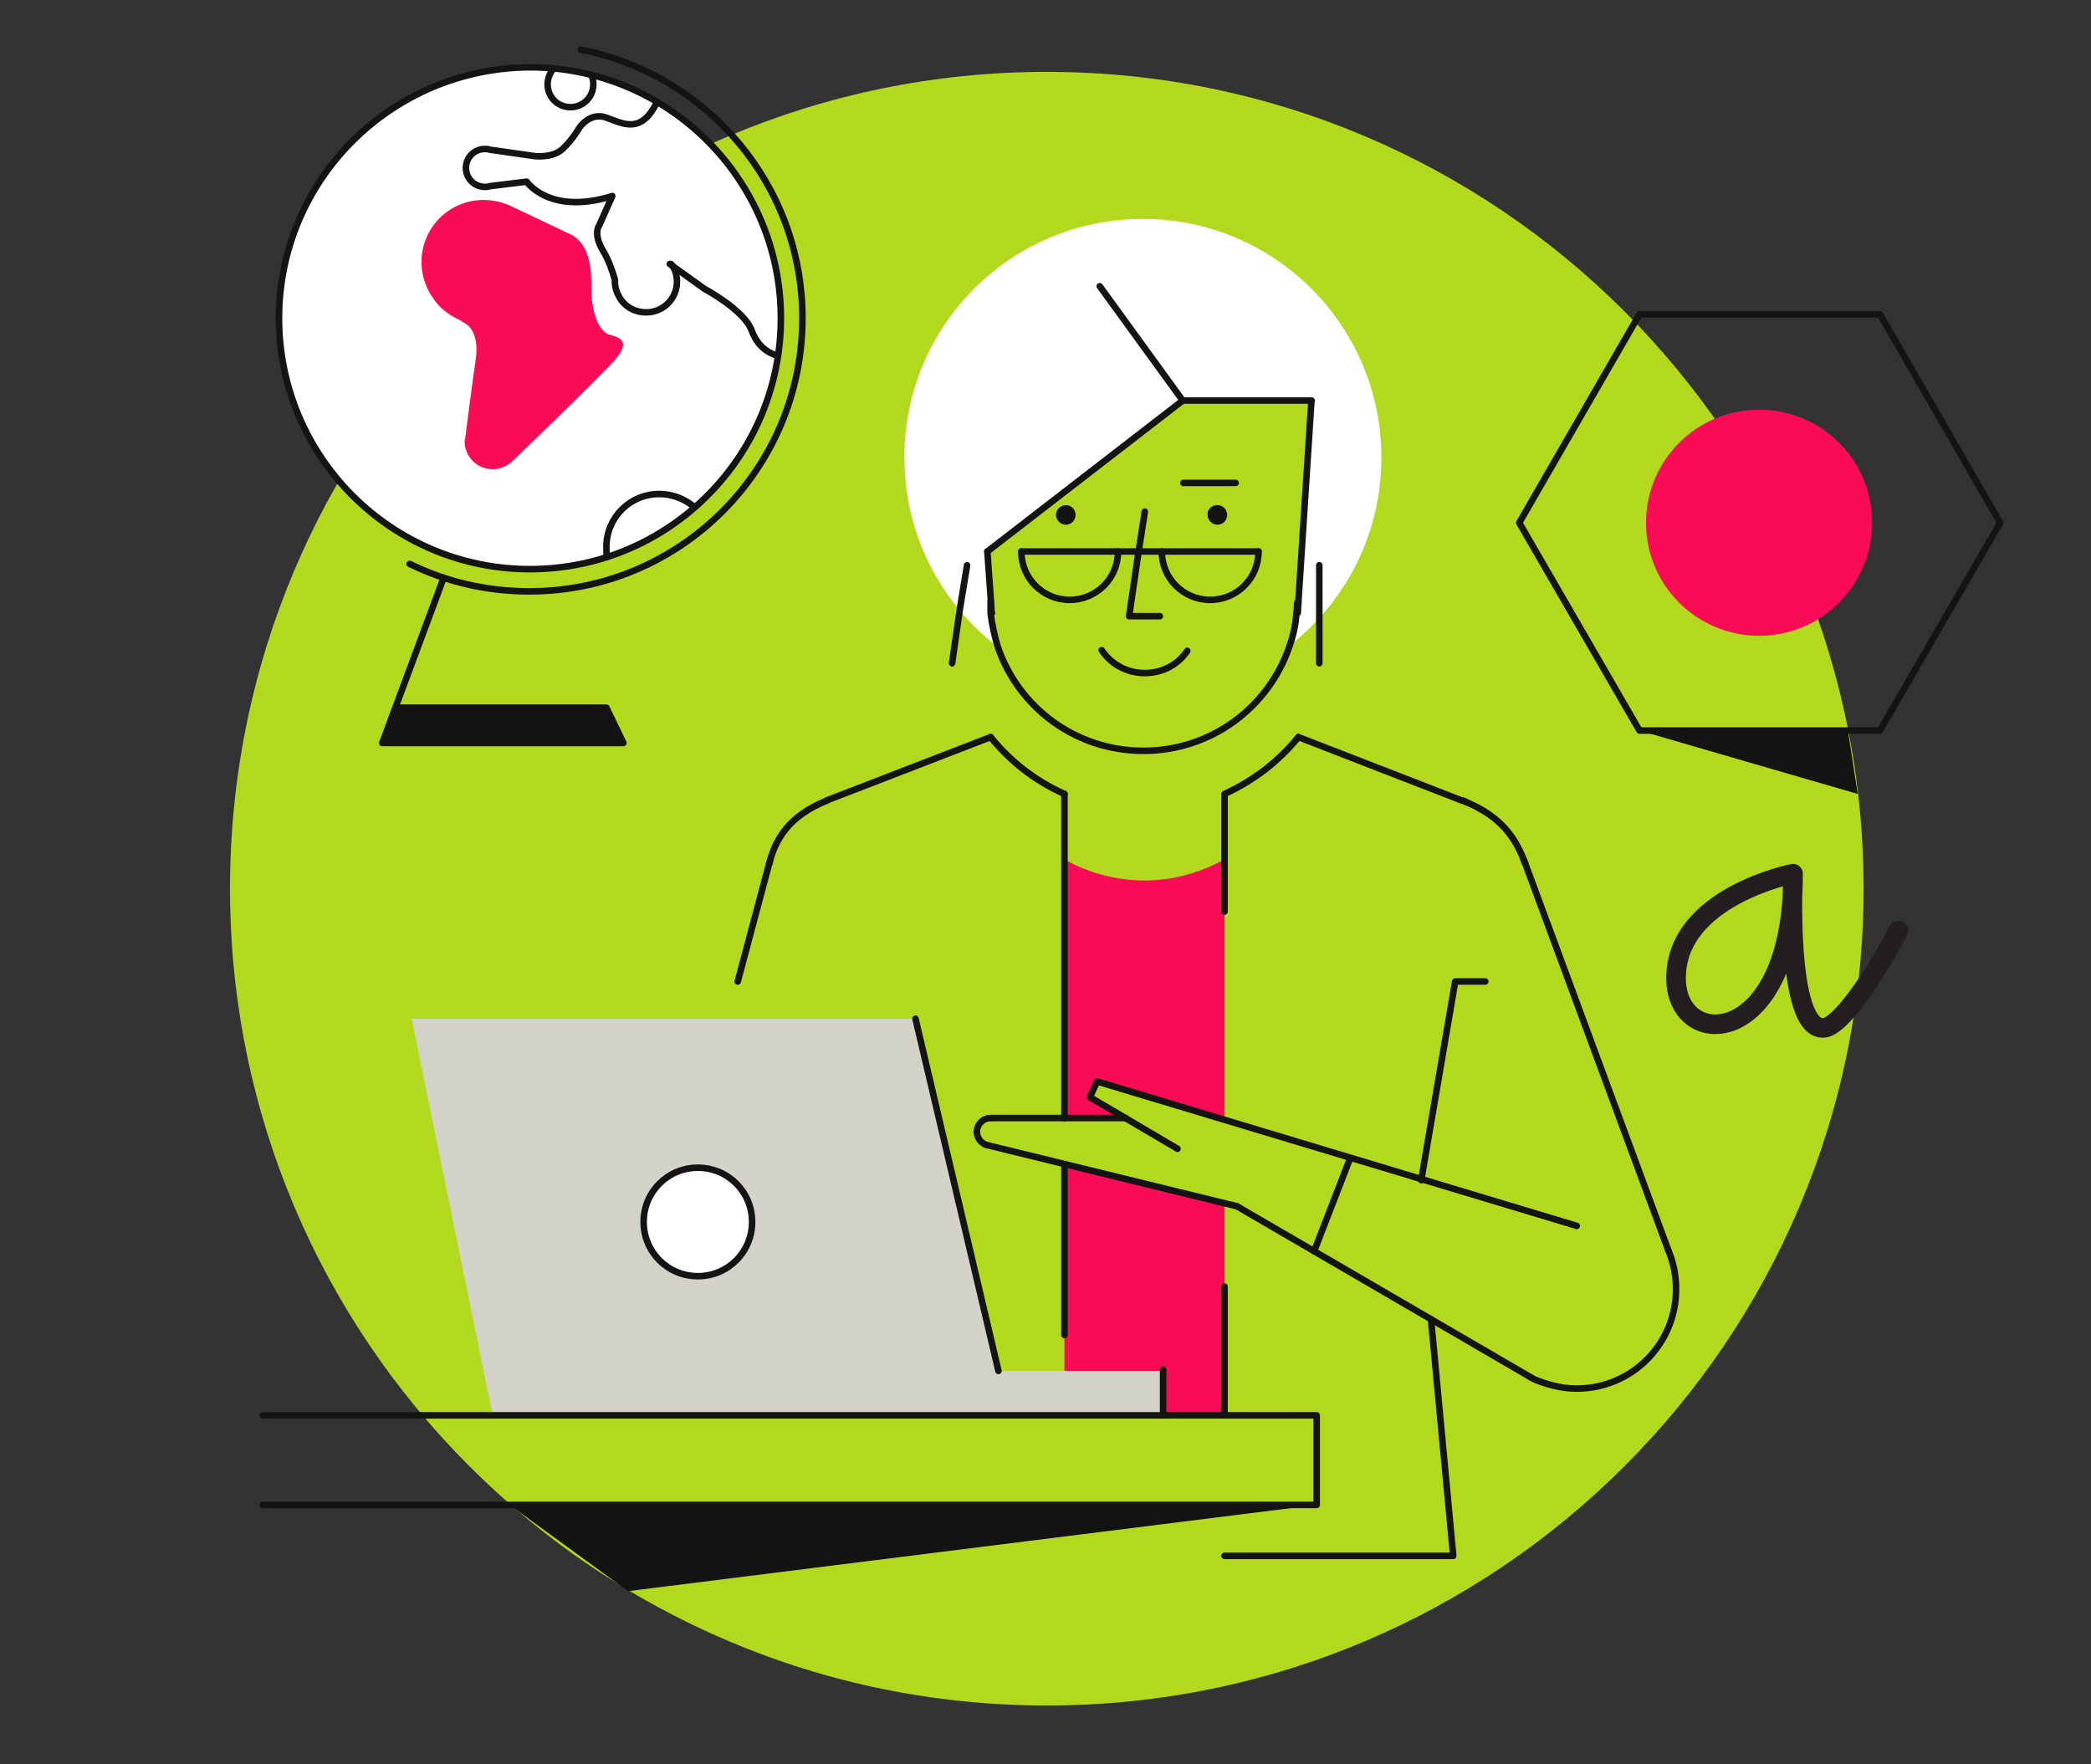 <?xml version="1.0" encoding="UTF-8"?>
<!-- Generator: Adobe Illustrator 27.9.0, SVG Export Plug-In . SVG Version: 6.00 Build 0)  -->
<svg xmlns="http://www.w3.org/2000/svg" xmlns:xlink="http://www.w3.org/1999/xlink" version="1.1" id="Layer_1" x="0px" y="0px" viewBox="0 0 320 270" style="enable-background:new 0 0 320 270;" xml:space="preserve">
<rect x="0" y="0" width="320" height="270" fill="#333333" stroke="none"/>
<style type="text/css">
	.st0{fill:#B2D91E;}
	.st1{fill:#F80C55;}
	.st2{fill:#D2D2C8;}
	.st3{fill:none;stroke:#141414;stroke-linecap:round;stroke-linejoin:round;stroke-miterlimit:10;}
	.st4{fill:#FFFFFF;stroke:#141414;stroke-linecap:round;stroke-linejoin:round;stroke-miterlimit:10;}
	.st5{fill:#141414;}
	.st6{fill:none;stroke:#231F20;stroke-width:3;stroke-linecap:round;stroke-linejoin:round;stroke-miterlimit:10;}
	.st7{fill:#FFFFFF;}
</style>
<g>
	<path class="st0" d="M285.2,136c0,69.1-56,125-125,125s-125-56-125-125c0-69.1,56-125,125-125S285.2,67,285.2,136"></path>
	<polygon class="st1" points="162.9,178.2 187.4,184.4 187.4,216.6 178,216.6 178,209.8 162.9,209.8  "></polygon>
	<polygon class="st2" points="63,155.9 140.1,155.9 152.8,209.8 178,209.8 178,216.6 75.4,216.6  "></polygon>
	<polyline class="st3" points="40.2,216.6 201.5,216.6 201.5,230.3 40.2,230.3  "></polyline>
	<path class="st4" d="M115.1,187c0,4.6-3.7,8.3-8.3,8.3c-4.6,0-8.3-3.7-8.3-8.3c0-4.6,3.7-8.3,8.3-8.3   C111.4,178.7,115.1,182.4,115.1,187z"></path>
	<polygon class="st3" points="250.9,111.8 232.5,80 250.9,48.1 287.7,48.1 306.1,80 287.7,111.8  "></polygon>
	<path class="st1" d="M286.5,80c0,9.5-7.7,17.3-17.3,17.3c-9.5,0-17.3-7.7-17.3-17.3c0-9.5,7.7-17.3,17.3-17.3   C278.8,62.7,286.5,70.4,286.5,80z"></path>
	<polygon class="st5" points="250.9,111.8 284.3,121.5 282.8,111.8  "></polygon>
	<path class="st4" d="M42.7,48.7c0,21.2,17.2,38.4,38.4,38.4c21.2,0,38.4-17.2,38.4-38.4c0-21.2-17.2-38.4-38.4-38.4   C59.9,10.4,42.7,27.5,42.7,48.7z"></path>
	<path class="st3" d="M62.7,86.3c5.5,2.7,11.7,4.2,18.3,4.2c23.1,0,41.8-18.7,41.8-41.8c0-20.4-14.6-37.3-33.9-41.1"></path>
	<polyline class="st3" points="60.5,108.3 92.8,108.3 95.4,113.7 58.5,113.7 67.9,88.4  "></polyline>
	<polygon class="st5" points="92.8,108.2 60.5,108.2 58.5,113.7 95.4,113.7  "></polygon>
	<path class="st1" d="M93.2,51.2c-1.4-0.5-2.3-2.7-2.6-5.1c-0.3-2.4,0.6-7.9-3-10.1l-9.7-4.6l0,0c-1.2-0.5-2.5-0.8-3.9-0.8   c-5.3,0-9.5,4.3-9.5,9.5c0,2.6,1.1,5,2.8,6.8l0,0l0,0c0.9,0.9,2,1.6,3.1,2.1l1.1,0.7c0,0,1.9,1.2,1.3,5.3c-0.6,4.1-1.6,12-1.6,12   l0,0c0,0.2-0.1,0.3-0.1,0.5c0,2.4,1.9,4.3,4.3,4.3c1.2,0,2.3-0.5,3.1-1.3l0,0c0,0,12.8-12.3,15.5-15.3C96.8,52,94.6,51.6,93.2,51.2   z"></path>
	<path class="st3" d="M100.5,15.7c-2.4,4.9-5.2,3.2-7.7,2.3c-2.5-0.9-4.1,1.5-4.1,1.5s-1.1,1.9-2.6,3.3c-1.5,1.4-4.2,1.1-4.2,1.1   l-7-1v0c-0.2-0.1-0.5-0.1-0.7-0.1c-1.6,0-2.9,1.3-2.9,2.9c0,1.6,1.3,2.9,2.9,2.9c0.2,0,0.5,0,0.7-0.1l5.7-0.7c0,0,3.5,5.2,13.1,2.2   l-2,4.5c0,0-1,1.2,0.6,3.9c0.8,1.3,1.4,3,1.8,4.4c0,0.1,0,0.2,0,0.3c0,0.9,0.3,1.7,0.7,2.4c0,0,0,0,0,0l0,0   c0.8,1.4,2.3,2.3,4.1,2.3c2.6,0,4.7-2.1,4.7-4.7c0-1-0.3-2-0.9-2.7"></path>
	<path class="st3" d="M102.5,40.4l5.3,3.8c0,0,6,3.2,7.2,6.3c0.7,1.9,1.9,3.3,3.9,3.9"></path>
	<path class="st3" d="M90.5,11.5c0.2,0.4,0.3,0.9,0.3,1.4c0,2-1.6,3.5-3.5,3.5c-2,0-3.5-1.6-3.5-3.5c0-0.9,0.4-1.8,0.9-2.4"></path>
	<path class="st3" d="M92.9,85.2c-0.1-0.5-0.1-1-0.1-1.5c0-4.5,3.6-8.1,8.1-8.1c2.1,0,3.9,0.8,5.4,2"></path>
	<path class="st6" d="M274.4,133.7c0.1,26.9-17.9,27.4-17.9,16C256.5,137.2,274.4,133.7,274.4,133.7s-1.2,24,4.7,23.6   c3.1-0.2,9.6-11.2,11.4-14.9"></path>
	<path class="st5" d="M163.1,77.3c0.9,0,1.5,0.7,1.5,1.5c0,0.9-0.7,1.5-1.5,1.5c-0.8,0-1.5-0.7-1.5-1.5   C161.6,78,162.3,77.3,163.1,77.3z"></path>
	<path class="st5" d="M186.3,77.3c0.9,0,1.5,0.7,1.5,1.5c0,0.9-0.7,1.5-1.5,1.5c-0.8,0-1.5-0.7-1.5-1.5   C184.7,78,185.4,77.3,186.3,77.3z"></path>
	<path class="st7" d="M181,61.3l-29.9,23.1l0.5,8.3c0,0.2,0,0.4,0,0.6c0,0.2,0,0.3,0,0.5c0.2,1.8,0.6,3.5,1.1,5.2h0   c-2.2-1.7-4.2-3.6-6-5.8c-5.2-6.3-8.3-14.4-8.3-23.2c0-20.2,16.3-36.5,36.5-36.5c20.2,0,36.5,16.4,36.5,36.5   c0,9.6-3.7,18.4-9.8,24.9c-1.4,1.5-2.8,2.8-4.4,4c0.6-1.7,1-3.4,1.1-5.2c0.1-0.5,0.1-1,0.1-1.5l0-0.2l2-30.8H181z"></path>
	<line class="st3" x1="198.7" y1="92.1" x2="198.7" y2="92"></line>
	<path class="st3" d="M151.6,92l0,0.1c0,0.2,0,0.4,0,0.6c0,0.2,0,0.4,0,0.6c0,0.2,0,0.3,0,0.5c0.2,1.8,0.6,3.5,1.1,5.2   c3.2,9.3,11.9,15.9,22.3,15.9c10.3,0,19.1-6.6,22.3-15.9c0.6-1.7,1-3.4,1.1-5.2c0.1-0.5,0.1-1,0.1-1.5"></path>
	<polyline class="st3" points="151.1,84.4 151.7,92.7 151.7,93.3 151.8,93.8  "></polyline>
	<polyline class="st3" points="200.7,61.3 198.7,92.1 198.7,92.3 198.6,93.8  "></polyline>
	<polyline class="st3" points="177.5,94.3 172.8,94.3 174.1,85.4 175.2,78.3  "></polyline>
	<path class="st3" d="M181.7,99.6c-1.4,2.1-3.8,3.4-6.5,3.4c-2.8,0-5.2-1.4-6.6-3.5"></path>
	<polyline class="st3" points="168.3,43.8 181,61.3 151.1,84.4  "></polyline>
	<line class="st3" x1="200.7" y1="61.3" x2="181" y2="61.3"></line>
	<polyline class="st3" points="156.3,84.4 171.1,84.4 174.1,84.4 177.7,84.4 192.6,84.4 192.6,84.4  "></polyline>
	<path class="st3" d="M171.1,84.4c0,4.1-3.3,7.4-7.4,7.4c-4.1,0-7.4-3.3-7.4-7.4"></path>
	<path class="st3" d="M192.6,84.4c0,4.1-3.3,7.4-7.4,7.4c-4.1,0-7.4-3.3-7.4-7.4"></path>
	<polyline class="st3" points="148,86.5 146.9,93.2 145.7,101.5  "></polyline>
	<polyline class="st3" points="201.9,86.5 201.9,94.9 201.9,101.5  "></polyline>
	<line class="st3" x1="181.1" y1="73.9" x2="189.1" y2="73.9"></line>
	<line class="st4" x1="140.1" y1="155.9" x2="152.8" y2="209.8"></line>
	<path class="st3" d="M112.9,150.2l4.8-18c0.1-0.2,0.1-0.4,0.2-0.7"></path>
	<path class="st3" d="M126.5,122.5C126.6,122.5,126.6,122.5,126.5,122.5l25.1-9.7"></path>
	<path class="st3" d="M255.3,191.3l-21.9-59.2c-0.1-0.2-0.2-0.5-0.3-0.7"></path>
	<path class="st3" d="M224.3,122.7c-0.2-0.1-0.4-0.2-0.6-0.2l-25-9.7"></path>
	<path class="st3" d="M151.6,112.8c3,3.7,6.8,6.7,11.3,8.7"></path>
	<path class="st3" d="M116.3,138.4"></path>
	<path class="st1" d="M187.4,131.5c-13.2,7.3-24.5,0-24.5,0v39.7h9.4l-5.5-3.2l1.1-2.4l19.5,5.6V131.5z"></path>
	<line class="st4" x1="178" y1="209.6" x2="178" y2="216.6"></line>
	<polyline class="st3" points="241.3,187.6 167.9,165.5 166.8,167.9 180.2,175.8  "></polyline>
	<line class="st3" x1="189.3" y1="184.6" x2="234.3" y2="210.8"></line>
	<path class="st3" d="M117.7,132.2c0.9-3.5,2.8-7.3,8.9-9.7"></path>
	<path class="st3" d="M233.4,132.1c-1.4-3.7-3.5-7.2-9.6-9.6"></path>
	<path class="st3" d="M234.3,210.8c0.5,0.3,1,0.5,1.6,0.7c1.7,0.6,3.5,1,5.4,1c8.4,0,15.2-6.8,15.2-15.2c0-2.1-0.4-4.1-1.2-6"></path>
	<polyline class="st3" points="217.5,180.6 222.7,150.2 227.3,150.2  "></polyline>
	<polyline class="st3" points="219,201.9 222.4,238.1 187.4,238.1  "></polyline>
	<polygon class="st5" points="201.5,230.3 96.1,243.5 78,230.3  "></polygon>
	<line class="st3" x1="187.4" y1="196.9" x2="187.4" y2="216.6"></line>
	<line class="st3" x1="206.6" y1="177.3" x2="201.1" y2="191.5"></line>
	<line class="st3" x1="150.9" y1="175.2" x2="189.3" y2="184.6"></line>
	<line class="st3" x1="172.3" y1="171.1" x2="151.7" y2="171.1"></line>
	<line class="st3" x1="162.9" y1="178.2" x2="162.9" y2="204.3"></line>
	<line class="st3" x1="162.9" y1="121.5" x2="162.9" y2="171.1"></line>
	<path class="st3" d="M187.4,139.5v-18c4.4-2,8.3-5,11.3-8.7"></path>
	<path class="st3" d="M150.9,175.2c-0.8-0.3-1.4-1.1-1.4-2c0-1.1,0.9-2.1,2.1-2.1"></path>
</g>
</svg>
